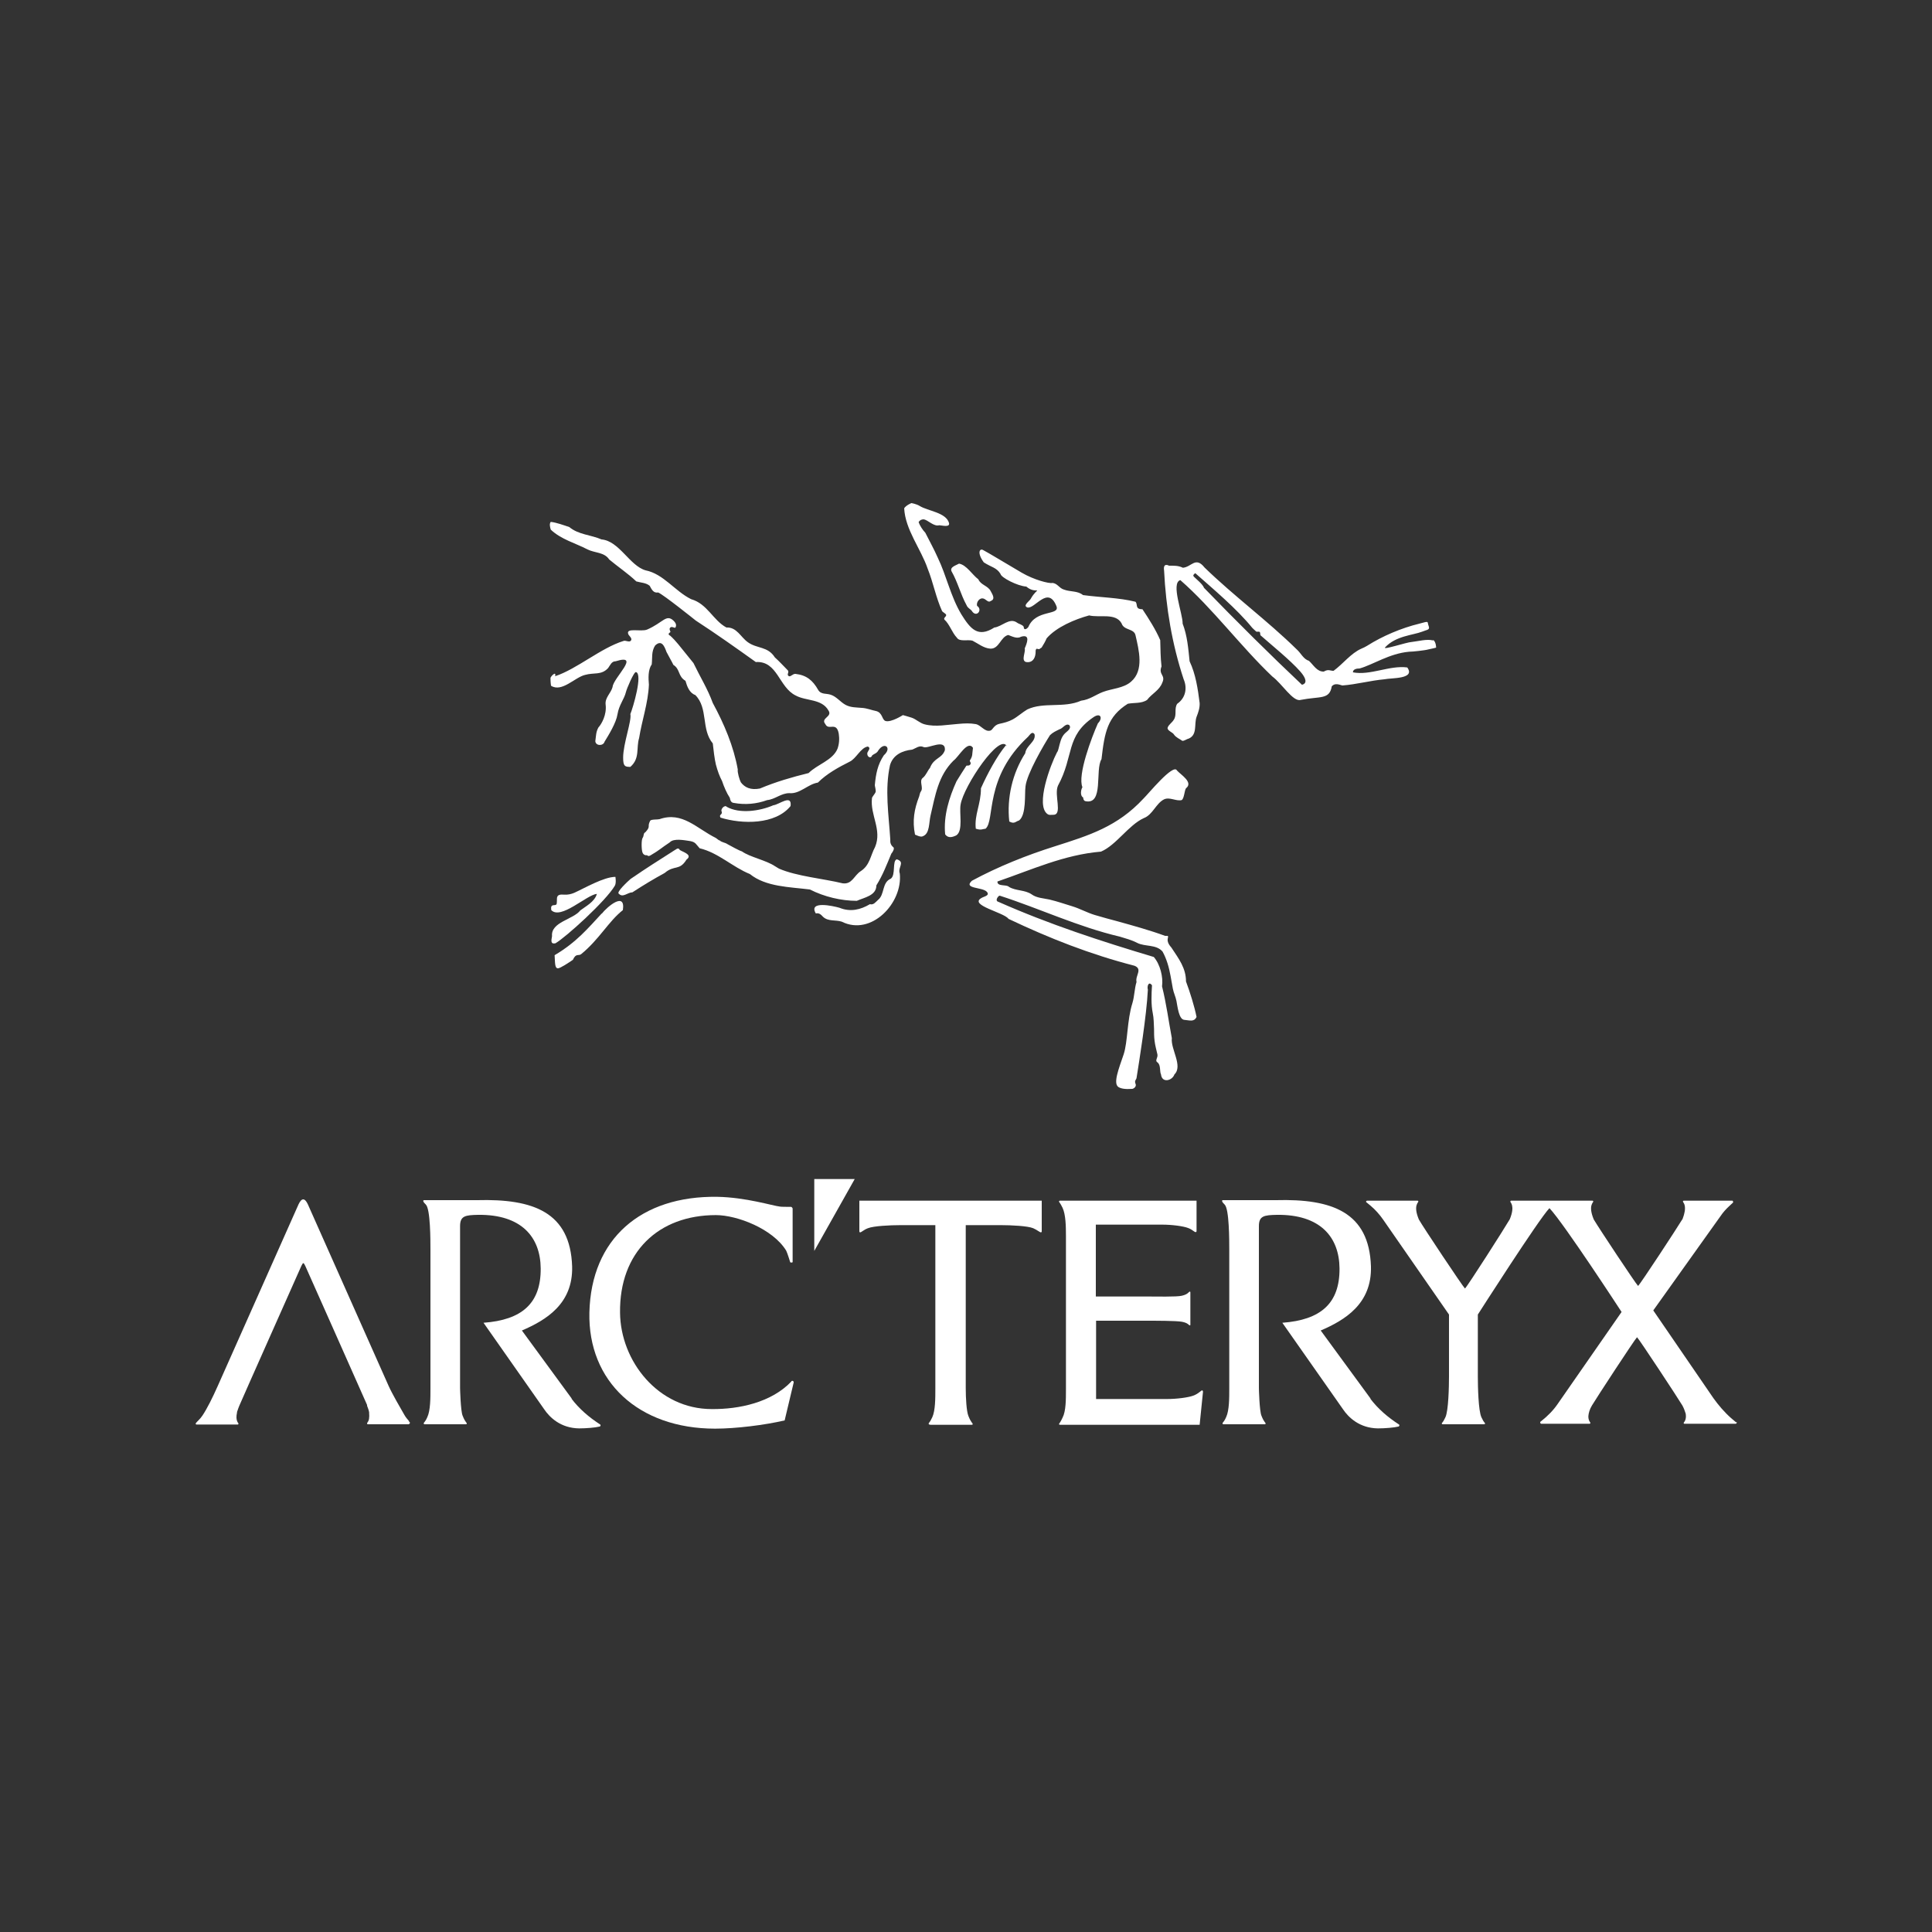 <?xml version="1.0" encoding="UTF-8"?> <svg xmlns="http://www.w3.org/2000/svg" id="arc_teryx" viewBox="0 0 75 75"><rect x="0" y="0" width="75" height="75" fill="#333333" stroke="none"/><defs><style>.cls-1{fill:#fff;}</style></defs><path class="cls-1" d="m55.62,24.86c-.23-.06-.55.03-.81.06-.21.01-1.15.33-1.04.21.42-.45,1.08-.47,1.44-.61.19-.08.31-.06.25-.22-.07-.16.06-.21-.36-.09-.7.17-1.43.48-2.03.86-.07.04-.14.08-.22.11-.41.18-.71.59-1.08.86,0,0,0,0,.01,0-.14.01-.2-.08-.39.03-.27.01-.4-.26-.58-.42-.21-.06-.31-.3-.47-.44-1.14-1.12-2.45-2.08-3.58-3.18-.35-.44-.5-.02-.84.01-.18-.09-.36-.08-.54-.08,0,0-.24-.14-.19.19.07,1.43.31,2.86.76,4.22.15.35.07.73-.25.95-.13.19,0,.44-.14.63-.06.1-.19.18-.23.29-.04.12.2.19.24.27.08.12.22.17.33.25.09,0,.16-.07.25-.09.34-.15.2-.56.3-.84.07-.18.13-.35.12-.54-.07-.55-.15-1.11-.39-1.62-.05-.49-.09-1-.27-1.46.01-.38-.47-1.58-.09-1.69,1.25,1.09,2.34,2.57,3.57,3.74.37.27.81,1,1.1.91.77-.15,1.12,0,1.21-.53.13-.14.29-.06.41-.03.54-.04,1.08-.19,1.63-.24.27-.06,1.22,0,.89-.46-.69-.09-1.43.32-2.11.19,0-.13.16-.15.26-.15.53-.15,1.15-.58,1.92-.65.13,0,.61-.05.75-.09.16-.03.3-.07.3-.07,0,0,0-.2-.1-.29Zm-5.07,1.73c-1.2-1.13-2.59-2.51-3.81-3.77-.05-.14-.28-.32-.39-.43-.06-.06,0-.1.05-.14.69.61,1.61,1.38,2.21,2.12.04.04.07.07.16.15.01.01.1-.01.13.01.03.03.02.13.03.13.43.38,1.15.96,1.54,1.4.24.27.28.47.08.52Zm-15.74,6.77c-.18.06-.03.61-.23.75-.35.15-.23.61-.49.82-.1.09-.18.21-.32.17-.37.22-.76.31-1.18.14-.24-.07-1.22-.29-.92.22.12-.03.2.04.28.13.2.19.49.11.73.19,1.14.57,2.37-.72,2.25-1.87-.09-.24.22-.44-.11-.55Zm2.71-9.87c.05.13.17.15.23.26.18.22.4-.09.18-.23-.04-.14.1-.34.26-.28.09.03.18.17.27.09.19-.07.07-.25,0-.38-.1-.21-.39-.24-.48-.46-.24-.18-.46-.56-.75-.61-.12.07-.37.13-.29.3.24.42.35.89.58,1.31Zm1.53,5.44c-.36.44-.71,1.09-.97,1.67,0,.63-.26,1.02-.2,1.57.21.07.26.01.38,0,.38-.33-.07-1.97,1.65-3.57.07-.07.15-.23.25-.1.07.29-.33.44-.36.74-.5.78-.72,1.73-.62,2.65.2.11.24,0,.38-.04.29-.22.21-1.03.25-1.32.05-.49.72-1.63.95-1.99.11-.11.23-.16.37-.23.13-.03.24-.25.38-.16.1.13-.09.24-.17.32-.16.16-.19.38-.25.6-.01.05-.03.1-.06.14-.25.48-.84,2.04-.37,2.39.07.05.11.03.23.03.37,0,.02-.77.18-1.13.63-1.16.29-1.92,1.38-2.66.28-.19.37.04.17.24-.24.54-.8,2.01-.6,2.48-.05.07-.11.32.03.4,0,.06.02.12.08.14.73.16.37-1.21.63-1.63.12-1.05.23-1.65,1.02-2.15.24-.05.53,0,.75-.15.18-.24.48-.37.59-.67.14-.3-.16-.3-.03-.63-.04-.34-.04-.68-.05-1.02-.17-.4-.45-.84-.69-1.2-.3,0-.17-.18-.27-.29-.63-.16-1.4-.17-2.04-.26-.2-.17-.49-.12-.73-.21-.19-.05-.26-.25-.46-.26-.13.03-.71-.12-1.19-.4-.65-.38-1.27-.76-1.5-.88-.13-.07-.24.11.03.48.29.19.5.2.65.45.02.14.66.47,1,.49.22.19.4.14.42.15s-.11.08-.25.33c-.04.08-.32.26-.13.33.29.08.8-.87,1.13-.05.15.38-.8.11-1.09.81-.07.09-.18.14-.18-.01-.06-.09-.18-.1-.26-.16-.29-.21-.59.16-.88.19-.64.41-.93.05-1.28-.51-.42-.7-.58-1.51-.92-2.21-.14-.32-.32-.64-.48-.96-.1-.1-.22-.29-.26-.41q.06-.11.2-.11c.17.03.39.29.6.23.09,0,.43.1.38-.09-.12-.41-.82-.46-1.14-.66-.13-.08-.32-.11-.32-.11,0,0-.2.08-.28.2.04.83.65,1.58.91,2.34.22.55.32,1.12.56,1.65.03.05.15.1.16.15.01.07-.11.11-.07.18.21.19.29.5.49.71.1.16.42.06.6.11.22.11.43.29.69.31.35.02.4-.46.7-.53.14.05.34.16.49.07.39-.12.23.26.15.45.04.15-.15.47.05.53.22.04.35-.11.37-.34,0-.1,0-.13.03-.17.02-.02.11.03.13,0,.02-.03.06-.03.08-.06.07-.11.14-.23.19-.35.38-.44,1.1-.74,1.65-.89.4.1,1.03-.11,1.26.31.09.28.48.19.54.46.13.57.34,1.36-.17,1.8-.29.26-.75.27-1.09.4-.29.11-.52.3-.85.34-.68.3-1.45.04-2.09.34-.2.12-.37.28-.57.39-.17.09-.33.13-.52.17-.21.05-.25.23-.34.26-.22.07-.36-.21-.57-.25-.22-.04-.44-.03-.66-.01-.44.03-.89.13-1.32.02-.2-.05-.33-.2-.51-.26-.12-.04-.34-.1-.34-.1,0,0-.45.29-.67.23-.15-.04-.11-.33-.38-.39-.16-.03-.35-.11-.54-.12-.22-.02-.44-.01-.64-.12-.2-.11-.35-.32-.57-.39-.17-.06-.38,0-.49-.19-.21-.37-.45-.57-.88-.62-.11-.01-.2.14-.27.08-.08-.06.04-.15-.03-.22-.17-.17-.32-.34-.5-.5-.28-.44-.69-.33-1.05-.59-.28-.2-.43-.59-.83-.57-.52-.28-.74-.92-1.37-1.1-.63-.31-1.07-.98-1.77-1.12-.62-.18-1.02-1.14-1.71-1.2-.41-.18-.89-.18-1.25-.48-.21-.07-.51-.18-.72-.2-.06.07-.03.2,0,.3.4.38.95.52,1.43.77.28.14.65.1.84.39.31.26.75.56,1.05.85.17.05.38.05.52.17.08.14.14.29.33.26.2.08,1.41,1.05,1.46,1.09.8.52,1.56,1.06,2.33,1.61.85-.05.89.98,1.55,1.3.4.22,1.01.12,1.27.58.17.25-.32.29-.12.53.13.27.43-.12.52.37.03.19.02.4-.05.59-.19.45-.78.6-1.12.94-.65.16-1.27.34-1.89.6-.36.07-.59-.04-.74-.24-.05-.09-.14-.39-.12-.5-.16-.9-.53-1.77-.97-2.58-.2-.55-.49-1.01-.75-1.55l-.59-.73s0,0,0,0c-.1-.12-.2-.23-.31-.33-.1-.05-.07-.09,0-.14.03-.02-.07-.11,0-.18.07-.06.17.04.2,0,.04-.07.04-.16-.08-.27-.28-.26-.4.08-1.02.35-.24.1-.87-.1-.72.2.03.05.17.16.08.24-.06.06-.2-.03-.27,0-.88.27-1.81,1.09-2.66,1.37.05-.23-.18.02-.18.07s0,.16.02.3c.42.27.93-.33,1.32-.42.35-.1.64.02.9-.27.08-.11.13-.26.29-.26,1-.31-.1.65-.12,1-.07.25-.3.41-.27.68.05.4-.16.76-.28.89-.1.18-.09.33-.12.53.01.19.31.2.36.02.16-.26.45-.73.5-1.06.06-.37.26-.58.33-.87.02-.1.31-.8.39-.77.27.08-.12,1.39-.22,1.63.06.25-.28,1.15-.28,1.69,0,.34.07.36.28.36.38-.33.22-.73.34-1.12.11-.69.35-1.36.38-2.07-.02-.25-.04-.57.11-.79.03-.27-.02-.49.13-.73.25-.24.36.02.44.24,0,.01.01.02.02.04.08.16.19.34.25.47.27.17.17.44.47.62.06.21.15.47.38.55.51.51.22,1.33.68,1.88.02.2.07.62.12.82.07.26.14.45.24.64.07.21.18.47.3.65.02.09.04.19.16.2.44.08.88.04,1.29-.11.31-.03.54-.27.86-.27.41.04.72-.35,1.11-.41.34-.34.79-.59,1.23-.81.26-.12.43-.55.71-.59.13.06.01.16-.02.24-.03.15.13.26.19.1.08-.06.18-.08.23-.18.24-.37.55-.11.22.18-.24.36-.31.72-.35,1.16,0,.04.05.2.03.27-.02.06-.14.19-.14.23-.08.66.4,1.23.12,1.9-.18.33-.2.71-.56.94-.26.17-.33.52-.7.47-.73-.18-1.78-.27-2.47-.57-.05-.03-.1-.06-.15-.09-.33-.23-.99-.36-1.29-.58-.09-.02-.45-.22-.56-.28-.1-.07-.21-.06-.31-.15h0s-.02,0-.02,0c-.04-.03-.08-.06-.12-.09-.75-.37-1.3-1.04-2.19-.73-.07.02-.32,0-.36.06-.13.25.04.2-.19.45-.08.03-.05.14-.1.21-.06.07-.05.47-.01.57.03.09.11.12.18.11.03.04.08.04.14,0,.36-.21.39-.27.74-.5.15-.17.58-.08.79-.05.22.04.23.13.37.28.72.17,1.28.73,1.95,1,.62.5,1.54.5,2.33.6.55.28,1.21.44,1.82.44.29-.13.76-.2.76-.6.25-.4.4-.8.58-1.23.07-.08.13-.21.08-.25-.1-.08-.13-.17-.12-.31-.06-.95-.22-1.93-.01-2.88.12-.4.48-.56.86-.6.14-.05.28-.18.44-.1.18.08.86-.35.83.12-.12.34-.42.28-.58.69-.1.12-.15.28-.27.38-.17.12.03.38-.08.53-.04.05-.05.14-.07.2-.19.49-.27.94-.16,1.48.2.09.26.09.33.05.24-.11.21-.52.27-.78.19-.81.3-1.55.89-2.14.21-.15.55-.81.76-.5-.04.27,0,.3-.12.49-.02.04.06.08.02.15-.05.08-.14.03-.16.06-.09.13-.28.44-.38.6-.28.62-.51,1.33-.44,2.06.12.16.28.11.43.04.28-.18.11-.86.17-1.2.12-.72,1.54-2.83,1.8-2.25Zm6.42,7.85c-.32-.35.04-.47-.24-.45-.6-.22-1.22-.39-1.83-.56-.3-.08-.6-.16-.9-.25-.3-.09-.58-.25-.88-.34-.33-.1-.55-.18-.88-.26-.23-.05-.5-.06-.69-.2-.26-.18-.61-.13-.88-.29-.1-.11-.46,0-.45-.21,1.34-.46,2.59-1.04,4.02-1.16.59-.25,1.07-1.03,1.66-1.3.35-.13.47-.57.79-.73.22-.1.46.08.68.03.1-.05.11-.38.17-.46.3-.23-.21-.53-.35-.69-.14-.29-1.13.93-1.3,1.09-1.01,1.09-2.11,1.43-3.43,1.85-1.11.35-2.21.79-3.23,1.34-.35.32.41.24.58.43.13.15-.12.18-.21.24-.5.28.88.56,1.05.81,1.6.76,3.18,1.38,4.89,1.82.33.13.02.39.08.63-.08.25-.08.56-.16.82-.21.66-.18,1.51-.34,1.99-.19.56-.42,1.13-.2,1.27.1.06.25.09.54.07.1-.03.16-.12.12-.2-.05-.12.03-.16.04-.22.1-.63.39-2.41.44-3.43-.04-.13.03-.35.16-.17-.02.34-.04.74.03,1.08.04.19.04.4.05.61,0,.16,0,.31.02.46.02.18.07.35.11.53.03.13-.11.24,0,.31.14.1.08.35.14.47.04.35.44.24.52,0,.34-.33-.15-.98-.1-1.41-.13-.69-.21-1.33-.38-2.01.05-.36-.07-.85-.32-1.14-2.07-.62-4.04-1.26-6.03-2.14-.16-.04,0-.25.05-.24,1.55.5,3.04,1.21,4.66,1.59.23.07.46.13.67.24.31.16.74.05.99.34.16.29.25.61.31.94.03.17.06.34.09.5.03.16.11.32.14.48.04.2.09.71.3.73.22.02.38.09.48-.11-.08-.41-.26-.98-.41-1.38,0-.52-.28-.88-.55-1.29Zm-17.5-5.04c.84.26,2.13.28,2.72-.45.06-.48-.45-.05-.67-.03-.53.23-1.31.34-1.81.06-.06-.09-.26.08-.19.2.02.12-.12.09-.05.22Z"></path><path class="cls-1" d="m26.38,32.97c-.08-.07-.12,0-.2.04-.7.45-1,.63-1.7,1.11-.08.07-.59.53-.45.58.15.16.34-.06.52-.06.43-.28.83-.52,1.25-.75.39-.33.57-.07.85-.52.27-.2-.18-.3-.28-.39Zm-3.02,2.49c-.52.56-.98,1.12-1.83,1.62.02.28,0,.51.13.51.09,0,.45-.24.58-.33.12-.27.22-.14.32-.22.71-.58,1.06-1.27,1.62-1.71.11-.74-.61-.13-.82.14Zm.51-1.08c.06-.11.02-.34.02-.34-.45,0-1.2.44-1.6.62-.12.05-.25.08-.39.07-.14-.01-.28-.01-.28.16,0,.06,0,.2-.02.22-.07.07-.24-.05-.2.22.37.39,1.37-.59,1.77-.63-.08.31-.46.5-.64.64-.28.36-1.15.45-1.1,1-.02.14-.08.32.13.28.4-.23,1.96-1.64,2.31-2.24Z"></path><path class="cls-1" d="m53.21,54.3l-1.94-2.65c.93-.4,1.99-1.03,1.95-2.49-.07-2.1-1.5-2.63-3.69-2.57-.27,0-1.75,0-2.06,0,0,0-.03,0-.03.03,0,.04.06.1.1.14.18.17.18,1.39.18,1.77v5.36c0,.39,0,.86-.12,1.12-.09.21-.15.21-.14.25,0,.03.03.03.03.03h1.61s.02,0,.03-.02c.01-.05-.05-.03-.16-.31-.08-.18-.1-1.07-.1-1.07,0,0,0-5.72,0-6.29,0-.4.2-.43.7-.44,1.68-.02,2.42.86,2.43,2.08.01,1.36-.73,2-2.22,2.11l2.35,3.35c.22.33.65.74,1.36.75.28,0,.63-.03.79-.07.04,0,.06-.06.03-.08-.43-.28-.81-.6-1.12-1.01Z"></path><path class="cls-1" d="m33.36,46.61c0,.38,0,.89,0,1.19,0,0,0,.04.03.04.05,0,.14-.1.3-.16.22-.09.87-.12,1.25-.12h1.37s0,4.8,0,6.34c0,.39,0,.86-.12,1.12-.11.24-.14.2-.14.25,0,.04.08.04.08.04h1.6s.03,0,.03-.03c0-.04-.06-.04-.17-.32-.07-.18-.1-.68-.1-1.07,0-1.59,0-5.87,0-6.33h1.37c.39,0,1.04.03,1.25.12.16.07.25.16.3.16.03,0,.03-.04.03-.04,0-.3,0-.81,0-1.19h-7.08Z"></path><path class="cls-1" d="m46.68,53.97c-.06,0-.14.13-.36.21-.19.07-.63.13-1.02.13h-2.75s0-3.04,0-3.04h1.94c.39,0,1.15,0,1.39.04.26.05.26.14.31.14.02,0,.02-.02.02-.02v-1.26s0-.03-.02-.03c-.05,0-.05.1-.31.16-.19.05-1.01.03-1.4.03h-1.94s0-2.79,0-2.79h2.57c.39,0,.83.06,1.01.13.17.06.25.17.3.16.03,0,.03-.04.03-.04v-1.18h-5.3s-.04,0-.04.03c0,.03.04.04.14.25.12.26.13.7.13,1.09,0,.72,0,5.24,0,5.96,0,.39,0,.84-.13,1.09-.09.2-.13.22-.14.25,0,.03.04.03.04.03h5.42s.13-1.28.13-1.28c0,0,0-.05-.03-.05Z"></path><path class="cls-1" d="m67.39,55.21l-.19-.16c-.26-.23-.49-.5-.69-.78l-2.33-3.4,2.61-3.66c.1-.15.22-.28.35-.4l.14-.13s0-.07-.03-.07h-1.83s-.06,0-.06,0c0,0-.02,0-.03.03,0,.03.09.09.08.29,0,.07-.02.15-.04.23-.01.04-.03.09-.05.15,0,.02-.02.03-.03.05-.16.27-1.6,2.47-1.7,2.56-.1-.1-1.52-2.24-1.72-2.58,0,0,0,0,0,0-.23-.55-.01-.66-.02-.7,0-.03-.03-.03-.03-.03h-1.58s-1.58,0-1.58,0c0,0-.02,0-.03.03-.01.04.2.15-.02.69-.21.36-1.64,2.6-1.74,2.69-.1-.1-1.64-2.41-1.79-2.68,0,0,0,0,0,0-.23-.55-.01-.66-.02-.7,0-.03-.03-.03-.03-.03h-1.61s0,0,0,0h-.36s-.04.03-.03.05l.17.14c.19.16.35.34.49.54l2.56,3.69v.16h0v.23s0,2.02,0,2.02c0,.39-.02,1.33-.14,1.58-.11.24-.14.2-.14.24,0,.03.04.03.04.03h1.6s.04,0,.04-.03c0-.04-.03,0-.14-.24-.12-.25-.14-1.2-.14-1.58v-2.01s0-.4,0-.4c0,0,2.37-3.71,2.78-4.13.56.59,2.8,4.03,2.8,4.03l-2.48,3.57c-.17.25-.39.47-.63.66l-.05.04s0,.07.04.07h1.86s0,0,0,0h.02s.02,0,.03-.03c0-.03-.08-.08-.08-.26.01-.13.05-.27.14-.42.16-.27,1.65-2.55,1.75-2.65.1.1,1.6,2.38,1.76,2.65.06.11.1.22.13.32.04.26-.08.33-.08.36,0,.03.03.03.03.03h.02s0,0,0,0h1.98s.05-.04.03-.06Z"></path><path class="cls-1" d="m15.89,55.18c-.07-.08-.14-.16-.19-.25-.15-.26-.47-.81-.61-1.12l-3.14-7.06q-.18-.38-.36,0l-3.14,7.06c-.2.45-.41.87-.59,1.14-.09.14-.22.24-.26.3-.01.02,0,.05.03.05h1.6s.02,0,.03-.03c0-.03-.13-.11-.06-.43,0,0,0,0,0-.01,0-.02.01-.05.02-.07,0,0,0,0,0,0,.02-.06.04-.12.07-.19.02-.06,2.41-5.43,2.41-5.43.07-.14.08-.14.15,0,0,0,2.24,5.03,2.4,5.4,0,0,0,.02,0,.03.04.1.07.19.08.26,0,0,0,0,0,0,0,.02,0,.03,0,.04,0,.05.01.1,0,.15,0,.16-.09.21-.08.24,0,.03.03.03.03.03h1.59s.06-.04.04-.07c0-.01-.03-.03-.05-.06Z"></path><polygon class="cls-1" points="31.61 48.56 33.18 45.77 31.61 45.77 31.61 48.56"></polygon><path class="cls-1" d="m22.2,54.3l-1.94-2.65c.93-.4,1.99-1.03,1.95-2.49-.07-2.1-1.5-2.63-3.69-2.57-.27,0-1.75,0-2.06,0,0,0-.03,0-.03.03,0,.04.06.1.1.14.18.17.18,1.39.18,1.77v5.36c0,.39,0,.86-.12,1.12-.09.21-.15.21-.14.25,0,.03.03.03.03.03h1.61s.02,0,.03-.02c.01-.05-.05-.03-.16-.31-.08-.18-.1-1.07-.1-1.07,0,0,0-5.72,0-6.29,0-.4.2-.43.7-.44,1.68-.02,2.42.86,2.43,2.08.01,1.36-.73,2-2.22,2.11l2.35,3.35c.22.33.65.74,1.36.75.28,0,.63-.03.79-.07.04,0,.06-.06.03-.08-.43-.28-.81-.6-1.12-1.01Z"></path><path class="cls-1" d="m30.72,53.63c-.77.81-2.02,1.08-3.09,1.07-2.08,0-3.54-1.86-3.56-3.74-.03-2.35,1.49-3.79,3.72-3.79.82,0,2.21.53,2.73,1.38.05.1.15.43.15.43,0,.02.02.04.07.03.04,0,.03-.03.03-.03v-2.07s-.03-.06-.06-.06c-.13,0-.39,0-.43-.01-.28-.03-1.32-.36-2.44-.38-2.95-.04-4.89,1.62-4.96,4.49-.06,2.68,1.91,4.51,4.88,4.51.81,0,1.93-.14,2.7-.32l.35-1.47c.01-.05-.05-.09-.09-.05Z"></path></svg> 